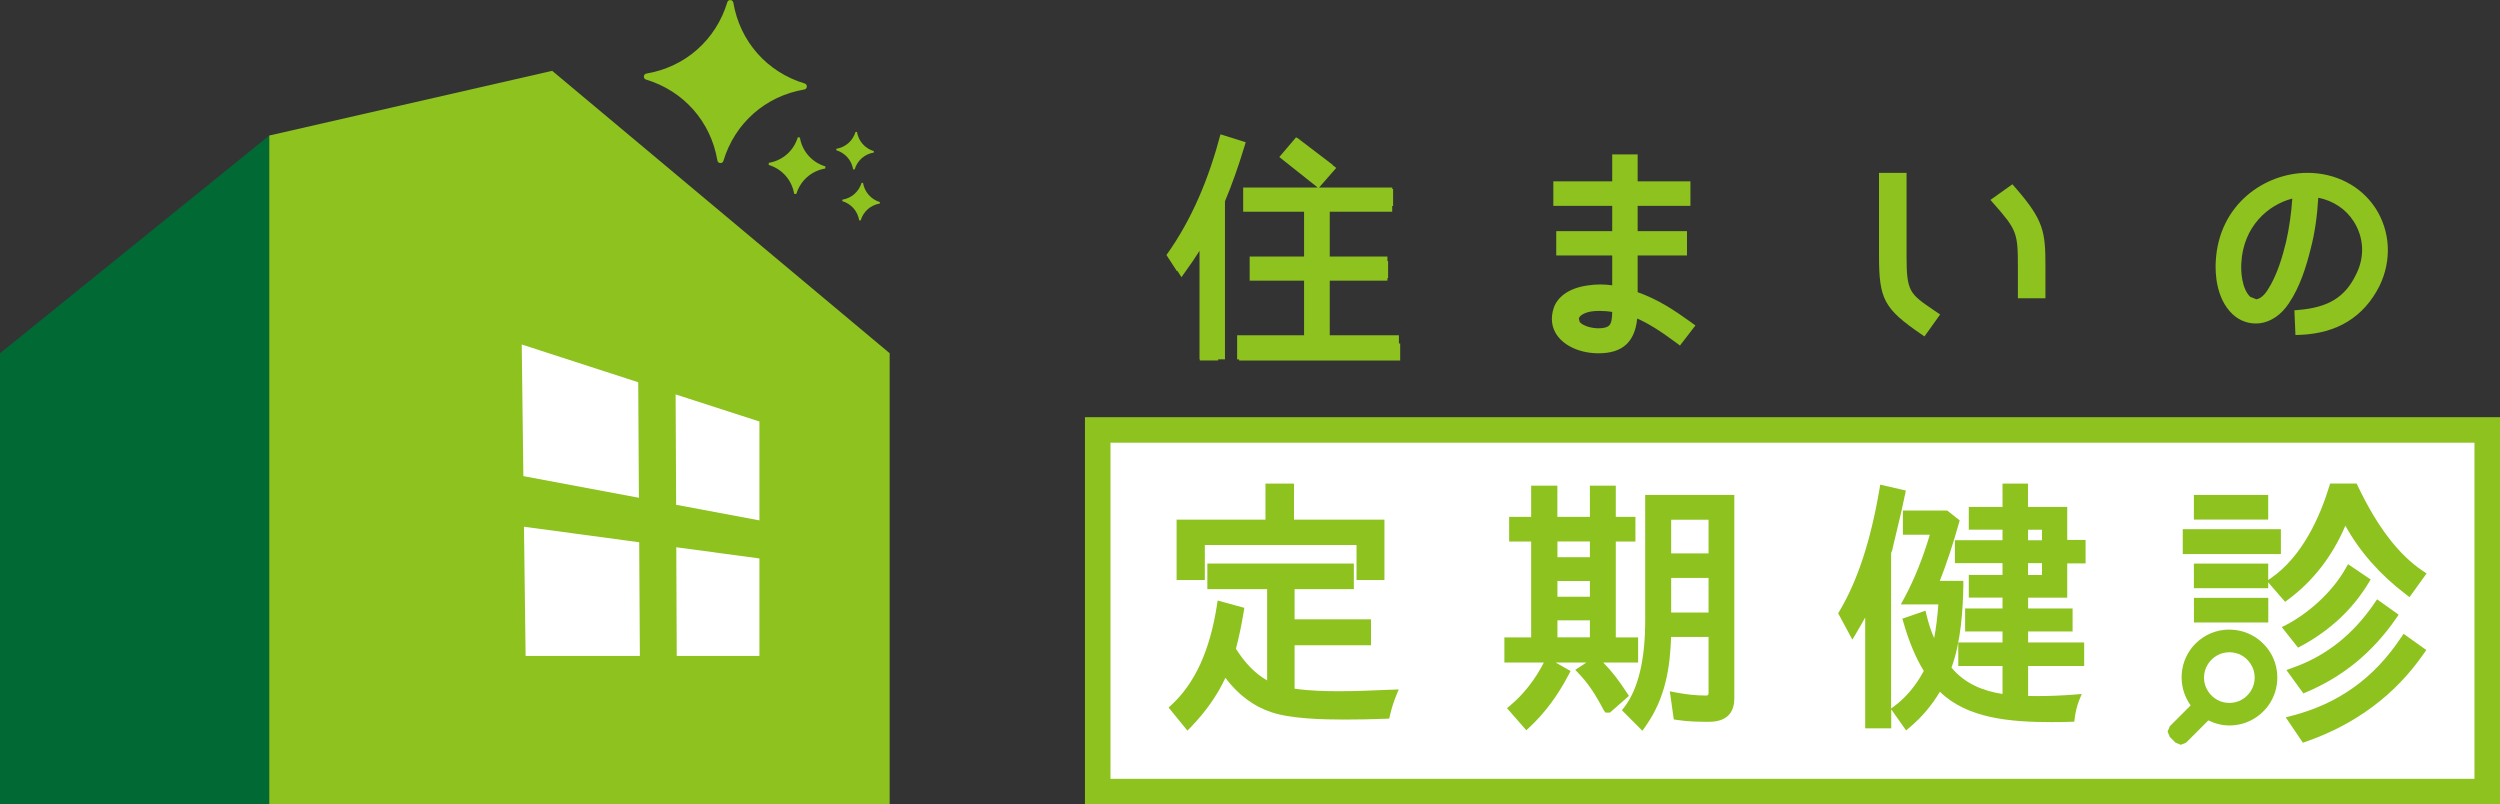 <?xml version="1.0" encoding="UTF-8"?><svg id="_レイヤー_2" xmlns="http://www.w3.org/2000/svg" viewBox="0 0 334.99 107.77"><rect x="0" y="0" width="334.99" height="107.77" fill="#333333" stroke="none"/><defs><style>.cls-1{fill:#006934;}.cls-2{fill:#fff;}.cls-3{fill:#8dc21f;}</style></defs><g id="design"><g><rect class="cls-2" x="66.95" y="43.22" width="40.22" height="49.93"/><rect class="cls-2" x="147.63" y="57.78" width="185.41" height="48.78"/><path class="cls-3" d="m318.28,27.86c-1.92-2.94-5.32-4.7-9.09-4.7-5.66,0-11.9,4.17-12.29,11.89-.08,1.4-.01,4.89,2.24,7.04,1,.94,2.31,1.38,3.63,1.23,1.51-.18,2.91-1.13,3.93-2.68,1.52-2.25,2.34-4.97,2.93-7.34.54-2.05.86-4.29,1.01-6.81,2.03.42,3.7,1.53,4.74,3.17,1.39,2.18,1.51,4.78.32,7.12h0c-1.46,3.03-3.69,4.41-7.69,4.75l-.57.05.14,3.31.6-.02c4.98-.19,8.56-2.39,10.66-6.55,1.67-3.43,1.47-7.33-.54-10.44m-11.14-1.27c-.14,2.02-.42,3.99-.85,5.86-.44,1.8-1.17,4.43-2.48,6.42-.44.7-1,1.15-1.49,1.21l-.82-.33c-1.13-1.08-1.27-3.42-1.19-4.52.25-4.89,3.58-7.81,6.82-8.64"/><polygon class="cls-3" points="161.44 73.03 181.77 73.03 181.77 77.72 185.51 77.72 185.51 69.63 173.39 69.63 173.39 64.8 169.57 64.8 169.57 69.63 157.66 69.63 157.66 77.72 161.44 77.72 161.44 73.03"/><path class="cls-3" d="m186.29,92.42c-2.33.1-4.54.2-6.83.2-1.8,0-3.89-.04-5.99-.34v-5.82h10.24v-3.47h-10.24v-4.05h7.94v-3.43h-19.63v3.43h8.01v12.23c-1.58-.89-2.95-2.29-4.18-4.24.4-1.51.74-3.13,1.04-4.95l.09-.53-3.58-.98-.1.66c-.94,6.03-2.92,10.38-6.06,13.3l-.41.38,2.52,3.09.47-.48c2-2.07,3.55-4.28,4.62-6.59,1.74,2.3,3.77,3.81,6.17,4.61,2.59.87,6.83.98,9.8.98,1.84,0,3.75-.04,5.52-.11l.46-.02.1-.44c.21-.91.49-1.78.82-2.61l.35-.86-1.13.05Z"/><path class="cls-3" d="m220.45,66.32v16.84c0,5.28-.94,9.18-2.8,11.6l-.32.41,2.74,2.75.41-.58c2.74-3.84,3.3-8.01,3.44-11.99h5.02v7.44c0,.39-.11.41-.36.41-1.26,0-2.61-.14-4.01-.41l-.82-.16.53,3.77.44.07c1.45.22,2.9.25,4.25.25,2.82,0,3.42-1.69,3.42-3.1v-27.3h-11.94Zm3.48,3.32h5.01v4.51h-5.01v-4.51Zm5.01,12.44h-5.01v-4.64h5.01v4.64Z"/><path class="cls-3" d="m217.98,92.81c-1.07-1.66-2.06-2.93-3.15-4.03h4.67v-3.37h-2.99v-12.85h2.63v-3.3h-2.63v-4.18h-3.47v4.18h-4.36v-4.18h-3.51v4.18h-2.95v3.3h2.95v12.85h-3.59v3.37h5.29c-1.17,2.27-2.68,4.21-4.47,5.72l-.47.39,2.59,2.96.45-.42c2.05-1.92,3.75-4.21,5.21-7l.27-.52-2-1.13h4.11l-1.48.98.49.52c1.19,1.23,2.21,2.74,3.32,4.88l.24.33h.59l2.55-2.24-.28-.43Zm-4.94-18.15h-4.35v-2.11h4.35v2.11Zm0,5.3h-4.35v-2.11h4.35v2.11Zm0,5.44h-4.35v-2.28h4.35v2.28Z"/><path class="cls-3" d="m277,80.09v-4.6h2.46v-3.14h-2.46v-4.42h-5.26v-3.13h-3.41v3.13h-4.52v3.04h4.52v1.41h-6.38v3.08h6.38v1.58h-4.52v3.04h4.52v1.45h-5.01v3.08h5.01v1.48h-5.93v3.15h5.93v3.75c-2.57-.4-5.01-1.34-6.84-3.53,1.3-3.53,1.54-7.96,1.59-11.02v-.61s-3.15,0-3.15,0c.92-2.34,1.77-4.93,2.55-7.71l.11-.39-1.67-1.32h-5.94v3.24h3.61c-.93,3.13-2.1,6.04-3.41,8.46l-.48.88h5.03c-.12,1.69-.31,3.18-.56,4.52-.41-.94-.74-1.94-1.01-3.04l-.15-.64-3.1,1.07.16.55c.74,2.57,1.63,4.69,2.71,6.45-1.03,1.94-2.39,3.57-3.96,4.73l-.42.31v-20.78l.02-.11.14-.35.14-.63c.17-.75.35-1.5.53-2.23.36-1.51.72-2.99,1.03-4.54l.12-.57-3.44-.79-.1.63c-1.18,6.9-2.93,12.24-5.36,16.32l-.17.29,1.9,3.53.54-.91c.44-.75.83-1.42,1.18-2.06v14.85h3.49v-2.54l1.99,2.82.5-.42c1.6-1.34,2.95-2.94,4.03-4.76,3.63,3.55,9.32,4.07,14.96,4.07.82,0,1.72,0,2.54-.04l.51-.02.06-.5c.1-.81.3-1.61.57-2.31l.36-.9-.96.08c-1.67.13-3.31.2-4.99.2-.4,0-.81,0-1.23-.01v-4.02h7.51v-3.15h-7.51v-1.48h5.96v-3.08h-5.96v-1.45h5.26Zm-3.38-3.04h-1.87v-1.59h1.87v1.59Zm0-4.66h-1.87v-1.41h1.87v1.41Z"/><path class="cls-3" d="m226.69,43.25c-2.37-1.7-4.43-3.09-7.25-4.1v-4.92h6.61v-3.26h-6.61v-3.38h7.07v-3.29h-7.07v-3.61h-3.41v3.61h-7.89v3.29h7.89v3.38h-7.5v3.26h7.5v4c-1.08-.15-2.12-.15-3.15,0-2.42.3-4.12,1.4-4.68,3.01-.46,1.37-.3,2.66.47,3.73,1.05,1.46,3.17,2.37,5.53,2.37,3.19,0,4.86-1.49,5.18-4.66,1.42.64,2.88,1.5,5.26,3.27l.47.35,2.07-2.69-.5-.36Zm-10.66-1.45c-.01.89-.1,1.5-.41,1.81-.24.25-.71.38-1.42.38-1.06,0-2.14-.37-2.53-.85l-.11-.46c.11-.49.99-.86,1.77-.96h.01c.25-.04.58-.06.95-.06.53,0,1.14.04,1.73.14"/><path class="cls-3" d="m255.47,34.3v-11.14h-3.69v11.14c0,5.79.68,7.06,5.61,10.45l.48.33,2.1-2.94-.9-.61c-3.19-2.18-3.6-2.46-3.6-7.23"/><path class="cls-3" d="m270.01,25.1l-.36-.41-2.94,2.1.44.5c3.09,3.51,3.24,3.91,3.24,8.47v4.21h3.69v-4.21c0-4.67-.17-6.21-4.07-10.66"/><path class="cls-3" d="m166.92,19.06l-3.38-1.06h0c-1.51,5.73-3.76,11.32-7.24,16.17l1.41,2.18.05-.07.55.86.45-.63c.76-1.05,1.41-2,1.97-2.9v14.54h.04v.15h2.46v-.15h.91v-21.18c.93-2.21,1.79-4.63,2.63-7.41l.15-.5Z"/><polygon class="cls-3" points="187.45 46.02 187.45 44.92 178.18 44.92 178.18 37.61 185.91 37.61 185.91 37.27 186 37.27 186 34.98 185.91 34.98 185.91 34.37 178.18 34.37 178.18 28.37 186.55 28.37 186.55 27.6 186.67 27.6 186.67 25.32 186.55 25.32 186.55 25.13 176.75 25.13 179.05 22.5 178.56 22.12 178.58 22.09 173.83 18.47 173.81 18.5 173.67 18.4 171.42 21.04 176.57 25.13 166.58 25.13 166.58 28.37 174.74 28.37 174.74 34.37 167.45 34.37 167.45 37.61 174.74 37.61 174.74 44.92 165.77 44.92 165.77 48.16 166.04 48.16 166.04 48.31 187.62 48.31 187.62 46.02 187.45 46.02"/><path class="cls-3" d="m331.57,104.36h-182.77v-45.04h182.77v45.04Zm3.42-48.46h-189.61v51.88h189.61v-51.88Z"/><rect class="cls-3" x="293.98" y="80.11" width="9.96" height="3.3"/><rect class="cls-3" x="293.97" y="66.32" width="9.96" height="3.3"/><rect class="cls-3" x="292.48" y="70.91" width="13.15" height="3.33"/><path class="cls-3" d="m303.93,77.71v-2.19h-9.96v3.3h9.96v-.79l2.26,2.61.45-.33c3.34-2.49,5.9-5.81,7.63-9.87,1.94,3.51,4.67,6.59,8.11,9.2l.49.37,2.28-3.17-.51-.34c-3.24-2.18-6.09-5.9-8.7-11.37l-.16-.34h-3.55l-.13.42c-1.22,3.98-3.57,9.33-7.78,12.24l-.38.26Z"/><path class="cls-3" d="m308.37,86.55c3.83-2.07,6.86-4.9,8.99-8.41l.3-.49-3.03-2.05-.32.56c-1.83,3.25-5.19,6.26-8.56,7.87l2.18,2.75.44-.24Z"/><path class="cls-3" d="m318.18,80.81c-2.92,4.27-6.54,7.12-11.06,8.7l-.75.27,2.27,3.13.43-.18c4.94-2.1,8.86-5.33,12-9.87l.34-.49-2.89-2.06-.35.5Z"/><path class="cls-3" d="m321.72,85.44c-3.61,5.44-8.4,8.86-14.62,10.47l-.82.21,2.3,3.4.43-.15c6.66-2.32,11.96-6.29,15.76-11.78l.34-.49-3.04-2.17-.34.52Z"/><path class="cls-3" d="m298.73,84.36c-1.72,0-3.33.67-4.54,1.88-2.22,2.23-2.48,5.74-.65,8.28l-2.79,2.79-.3.72.3.72.76.76.71.29.71-.29,2.98-2.98c.9.44,1.87.68,2.82.68,2.06,0,3.96-.97,5.2-2.65,1.63-2.22,1.63-5.32,0-7.54-1.24-1.69-3.14-2.65-5.2-2.65m-2.87,4.61c.65-1,1.7-1.58,2.87-1.58s2.22.57,2.86,1.58c.71,1.08.71,2.54,0,3.63h0c-.65,1-1.7,1.58-2.86,1.58s-2.22-.57-2.87-1.58c-.71-1.08-.71-2.54,0-3.63"/><polygon class="cls-1" points="0 107.77 0 47.34 36.08 18.16 36.08 107.77 0 107.77"/><path class="cls-3" d="m96.13,21.51c-.89-5.22-4.51-9.32-9.57-10.85-.4-.12-.37-.73.05-.8,5.22-.88,9.32-4.51,10.85-9.57.12-.4.72-.36.8.05.89,5.22,4.51,9.32,9.57,10.85.4.12.37.73-.05.8-5.22.89-9.32,4.51-10.85,9.58-.12.4-.73.36-.8-.05"/><path class="cls-3" d="m106.42,25.98c-.32-1.86-1.61-3.33-3.42-3.88l.02-.28c1.86-.32,3.33-1.61,3.88-3.42l.28.02c.31,1.86,1.61,3.33,3.42,3.88l-.02.28c-1.86.32-3.33,1.61-3.88,3.42l-.28-.02Z"/><path class="cls-3" d="m114.32,22.7c-.21-1.23-1.06-2.2-2.26-2.57v-.19c1.24-.21,2.21-1.06,2.58-2.26h.19c.21,1.24,1.07,2.21,2.26,2.57v.19c-1.24.21-2.21,1.06-2.57,2.26h-.19Z"/><path class="cls-3" d="m115.13,29.52c-.21-1.23-1.06-2.2-2.26-2.57v-.19c1.24-.21,2.21-1.07,2.58-2.26h.19c.21,1.24,1.07,2.21,2.26,2.58v.19c-1.24.21-2.21,1.06-2.57,2.26h-.19Z"/><path class="cls-3" d="m73.99,9.49l-37.91,8.67v89.61h83.13v-60.44L73.99,9.49Zm-4.08,36.67l15.61,5.06.09,15.48-15.48-2.9-.22-17.64Zm.52,41.73l-.22-17.31,15.44,2.08.09,15.23h-15.32Zm31.33,0h-11.08l-.06-14.56,11.14,1.5v13.06Zm0-18.16l-11.16-2.09-.07-14.79,11.23,3.63v13.25Z"/></g></g></svg>